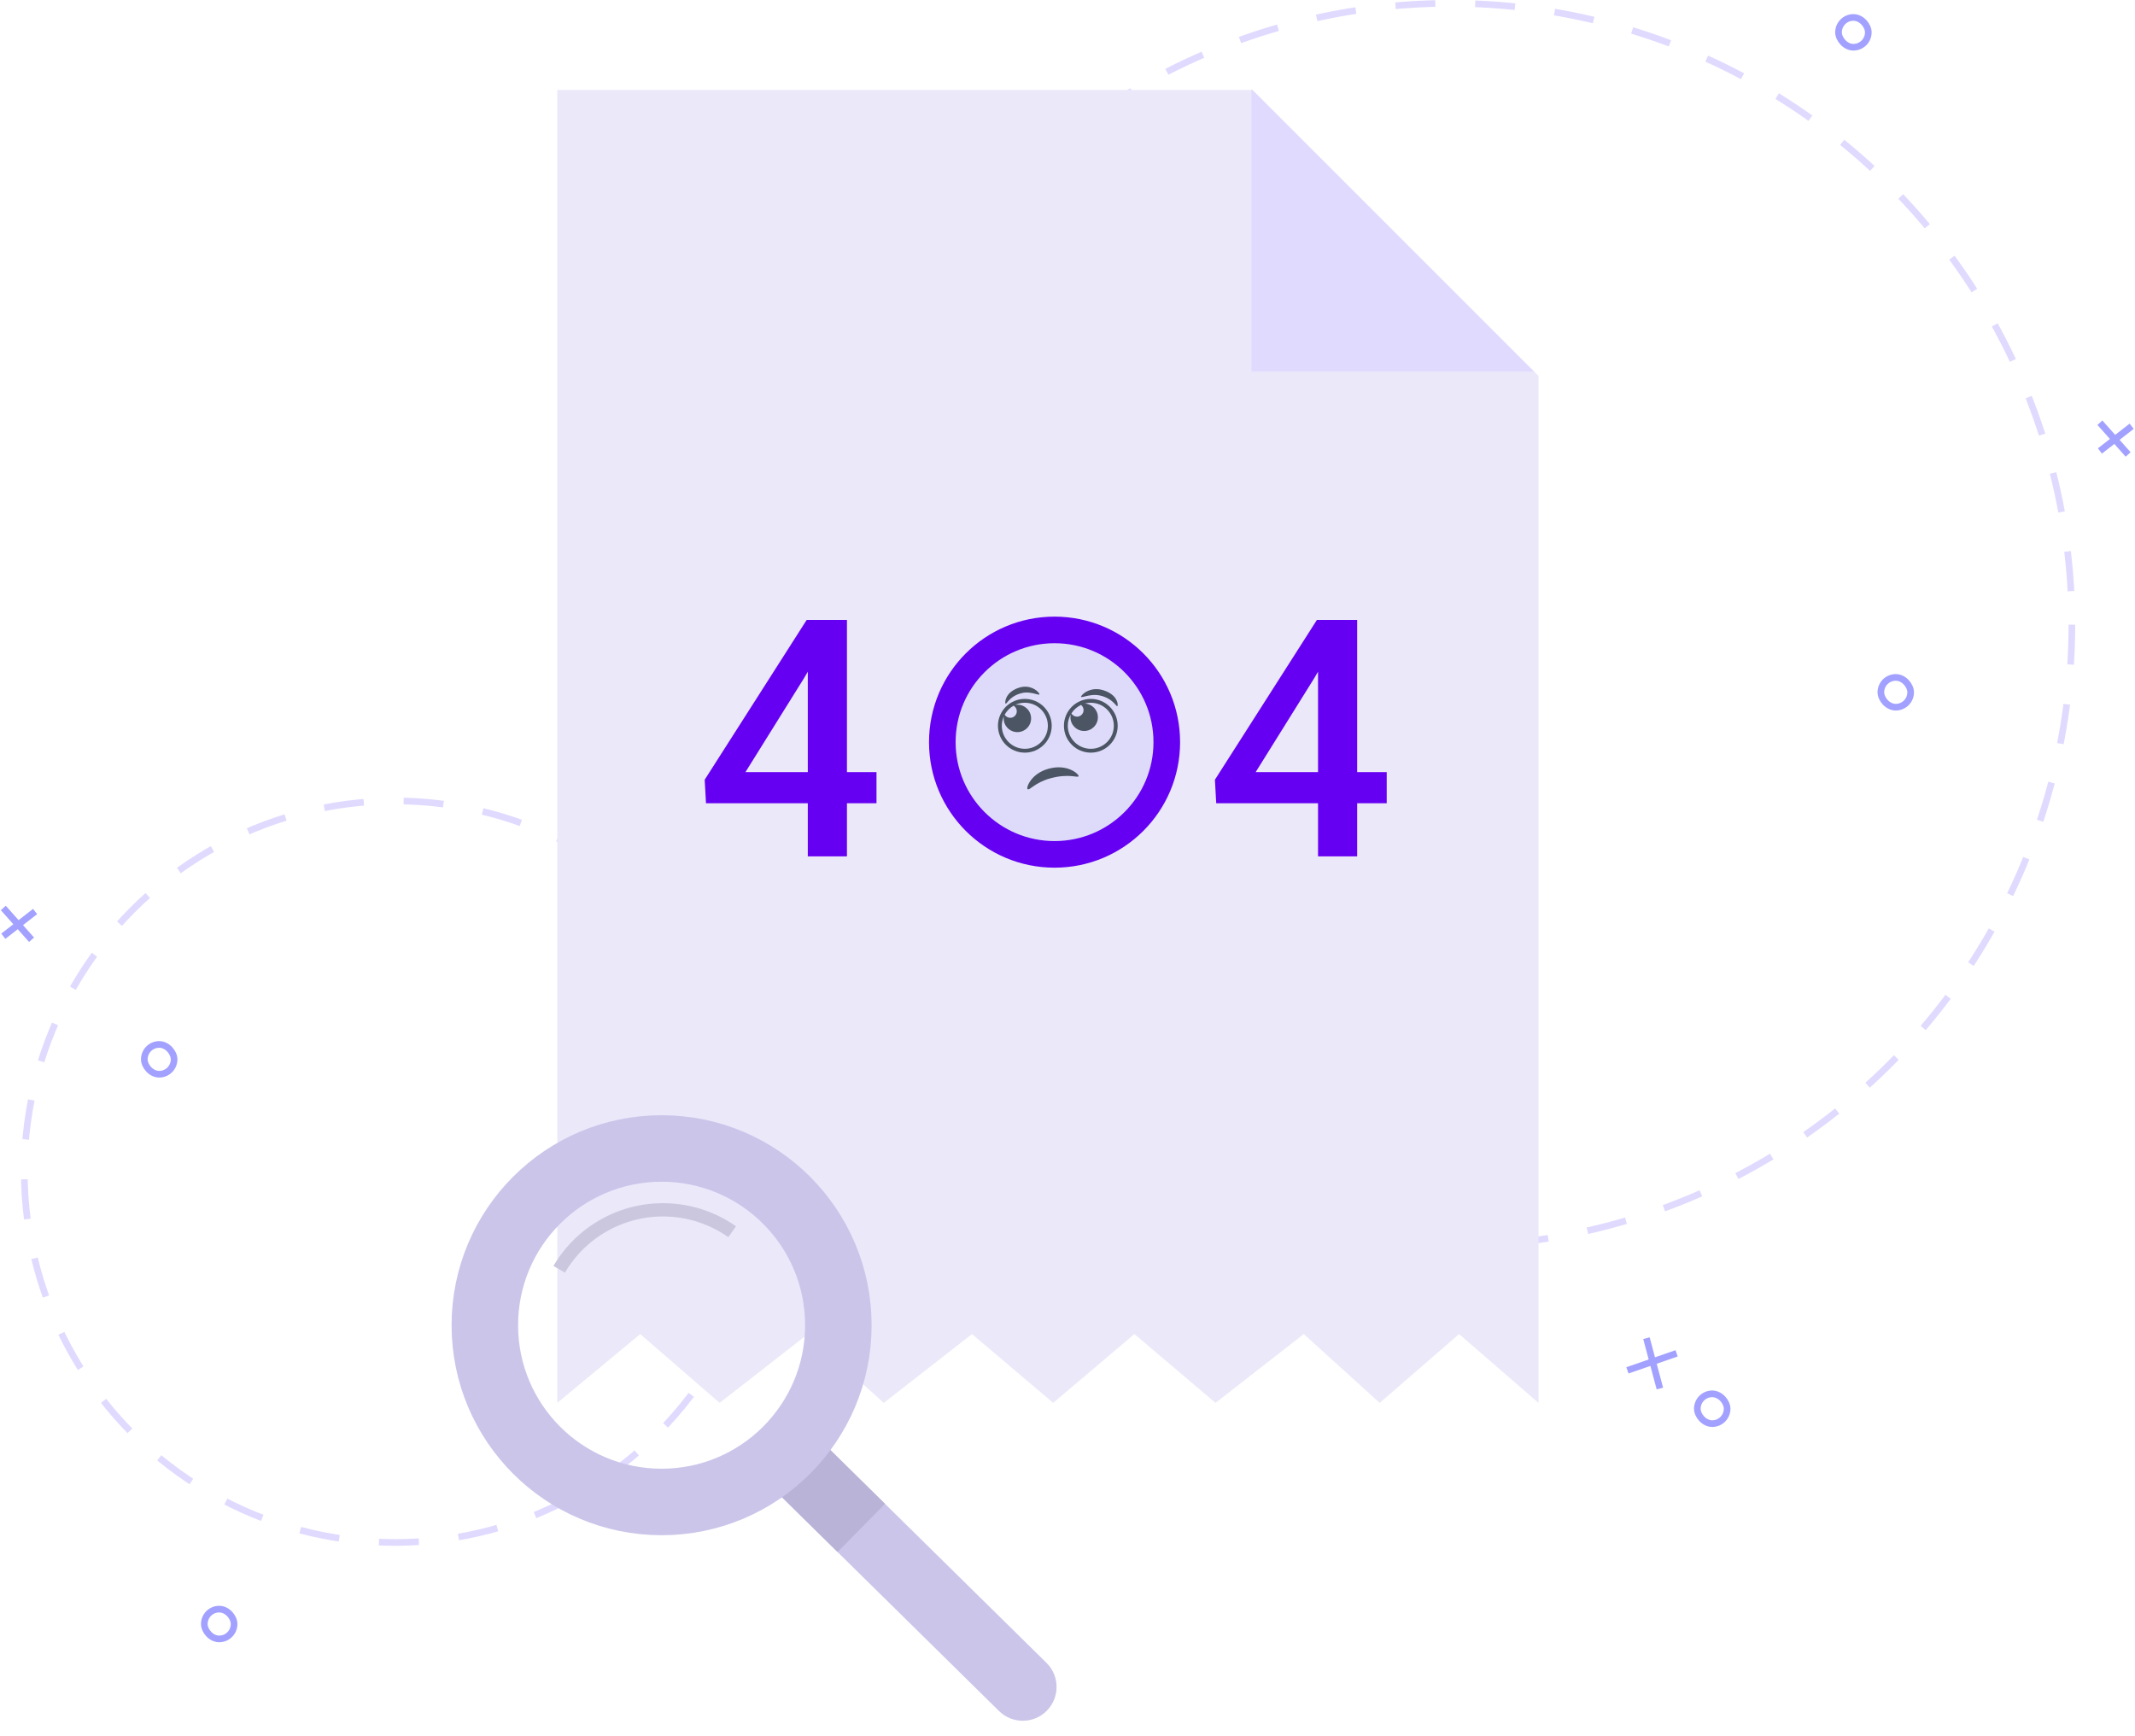 <svg width="321" height="261" viewBox="0 0 321 261" fill="none" xmlns="http://www.w3.org/2000/svg">
<circle cx="218.079" cy="93.93" r="93.43" stroke="#E0DAFF" stroke-dasharray="6 6"/>
<circle cx="59.405" cy="176.186" r="55.752" stroke="#E0DAFF" stroke-dasharray="6 6"/>
<path d="M0.5 140.776L5.276 137.061" stroke="#A2A1FF"/>
<path d="M0.5 136.53L4.745 141.306" stroke="#A2A1FF"/>
<path d="M249.563 208.783L247.545 201.221" stroke="#A2A1FF"/>
<path d="M244.686 206.056L252.082 203.496" stroke="#A2A1FF"/>
<path d="M315.724 67.808L320.5 64.093" stroke="#A2A1FF"/>
<path d="M315.724 63.562L319.969 68.338" stroke="#A2A1FF"/>
<path d="M219.376 200.597L231.317 210.945V56.517L188.332 13.532H83.788V210.945L96.259 200.597L108.199 210.945L121.466 200.597L132.876 210.945L146.143 200.597L158.348 210.945L170.554 200.597L182.759 210.945L196.026 200.597L207.436 210.945L219.376 200.597Z" fill="#EBE8F9"/>
<path d="M230.622 55.87H188.168V13.416L230.622 55.87Z" fill="#E0DAFF"/>
<rect x="21.697" y="157.05" width="4.479" height="4.479" rx="2.24" stroke="#A2A1FF"/>
<rect x="282.791" y="101.86" width="4.479" height="4.479" rx="2.24" stroke="#A2A1FF"/>
<rect x="255.196" y="209.588" width="4.479" height="4.479" rx="2.24" stroke="#A2A1FF"/>
<rect x="30.718" y="241.959" width="4.479" height="4.479" rx="2.24" stroke="#A2A1FF"/>
<rect x="276.423" y="2.623" width="4.479" height="4.479" rx="2.24" stroke="#A2A1FF"/>
<path d="M117.25 224.822L124.384 217.578L157.341 250.04C159.341 252.01 159.366 255.229 157.395 257.229C155.425 259.229 152.206 259.254 150.206 257.283L117.25 224.822Z" fill="#CBC5EA"/>
<path d="M117.25 224.822L124.384 217.578L133.062 226.125L125.927 233.369L117.25 224.822Z" fill="#B9B3D8"/>
<circle cx="99.472" cy="199.27" r="26.576" stroke="#CBC5EA" stroke-width="10"/>
<path d="M110.081 185.21C107.346 183.286 104.131 182.158 100.793 181.952C97.456 181.745 94.126 182.469 91.175 184.041C88.224 185.613 85.767 187.973 84.076 190.859" stroke="#CBC7DE" stroke-width="2"/>
<path d="M131.782 116.096V120.784H106.148L105.952 117.244L121.284 93.22H125.996L120.894 101.96L112.08 116.096H131.782ZM127.339 93.22V128.767H121.455V93.22H127.339Z" fill="#6500F2"/>
<path d="M208.495 116.096V120.784H182.86L182.665 117.244L197.997 93.22H202.709L197.606 101.96L188.793 116.096H208.495ZM204.051 93.22V128.767H198.168V93.22H204.051Z" fill="#6500F2"/>
<circle cx="158.553" cy="111.595" r="16.875" fill="#6366F1" fill-opacity="0.1" stroke="#6500F2" stroke-width="4"/>
<path d="M153.709 104.197C155.175 103.882 156.618 104.849 156.223 104.246C155.902 103.758 154.743 102.884 153.154 103.425C151.303 104.053 151.126 105.344 151.147 105.629C151.205 106.406 151.522 104.666 153.709 104.197Z" fill="#4B5563"/>
<path d="M165.299 104.564C167.643 105.034 167.983 106.775 168.044 105.996C168.066 105.711 167.875 104.42 165.894 103.792C164.192 103.252 162.95 104.127 162.606 104.614C162.182 105.217 163.729 104.249 165.299 104.564Z" fill="#4B5563"/>
<path d="M164.004 105.091C161.776 105.091 159.963 106.904 159.963 109.133C159.963 111.361 161.776 113.174 164.004 113.174C166.233 113.174 168.046 111.361 168.046 109.133C168.046 106.904 166.233 105.091 164.004 105.091ZM162.536 105.997C162.768 106.177 162.918 106.459 162.918 106.777C162.918 107.321 162.476 107.763 161.932 107.763C161.569 107.763 161.255 107.568 161.082 107.278C161.433 106.725 161.938 106.278 162.536 105.997ZM164.004 112.596C162.096 112.596 160.541 111.043 160.541 109.133C160.541 108.515 160.705 107.936 160.988 107.434C160.96 107.57 160.943 107.709 160.943 107.853C160.943 108.992 161.867 109.916 163.006 109.916C164.145 109.916 165.069 108.992 165.069 107.853C165.069 106.744 164.193 105.84 163.096 105.792C163.385 105.712 163.688 105.671 164.003 105.671C165.913 105.671 167.466 107.224 167.466 109.134C167.468 111.043 165.913 112.596 164.004 112.596Z" fill="#4B5563"/>
<path d="M158.126 109.133C158.126 106.904 156.314 105.091 154.085 105.091C151.857 105.091 150.044 106.904 150.044 109.133C150.044 111.361 151.857 113.174 154.085 113.174C156.314 113.174 158.126 111.363 158.126 109.133ZM152.403 106.108C152.686 106.282 152.877 106.593 152.877 106.949C152.877 107.494 152.435 107.936 151.89 107.936C151.536 107.936 151.224 107.747 151.051 107.465C151.364 106.898 151.835 106.424 152.403 106.108ZM154.085 112.596C152.176 112.596 150.622 111.043 150.622 109.133C150.622 108.629 150.731 108.149 150.925 107.717C150.91 107.816 150.902 107.919 150.902 108.023C150.902 109.162 151.825 110.086 152.964 110.086C154.103 110.086 155.027 109.162 155.027 108.023C155.027 106.884 154.103 105.96 152.964 105.96C152.854 105.96 152.746 105.969 152.64 105.987C153.08 105.783 153.569 105.669 154.085 105.669C155.994 105.669 157.549 107.222 157.549 109.133C157.549 111.043 155.994 112.596 154.085 112.596Z" fill="#4B5563"/>
<path d="M157.695 115.58C154.988 116.303 154.264 118.478 154.492 118.649C154.838 118.907 155.54 117.683 157.933 117.03C160.837 116.236 162.155 117.068 162.168 116.681C162.179 116.4 160.514 114.826 157.695 115.58Z" fill="#4B5563"/>
</svg>
